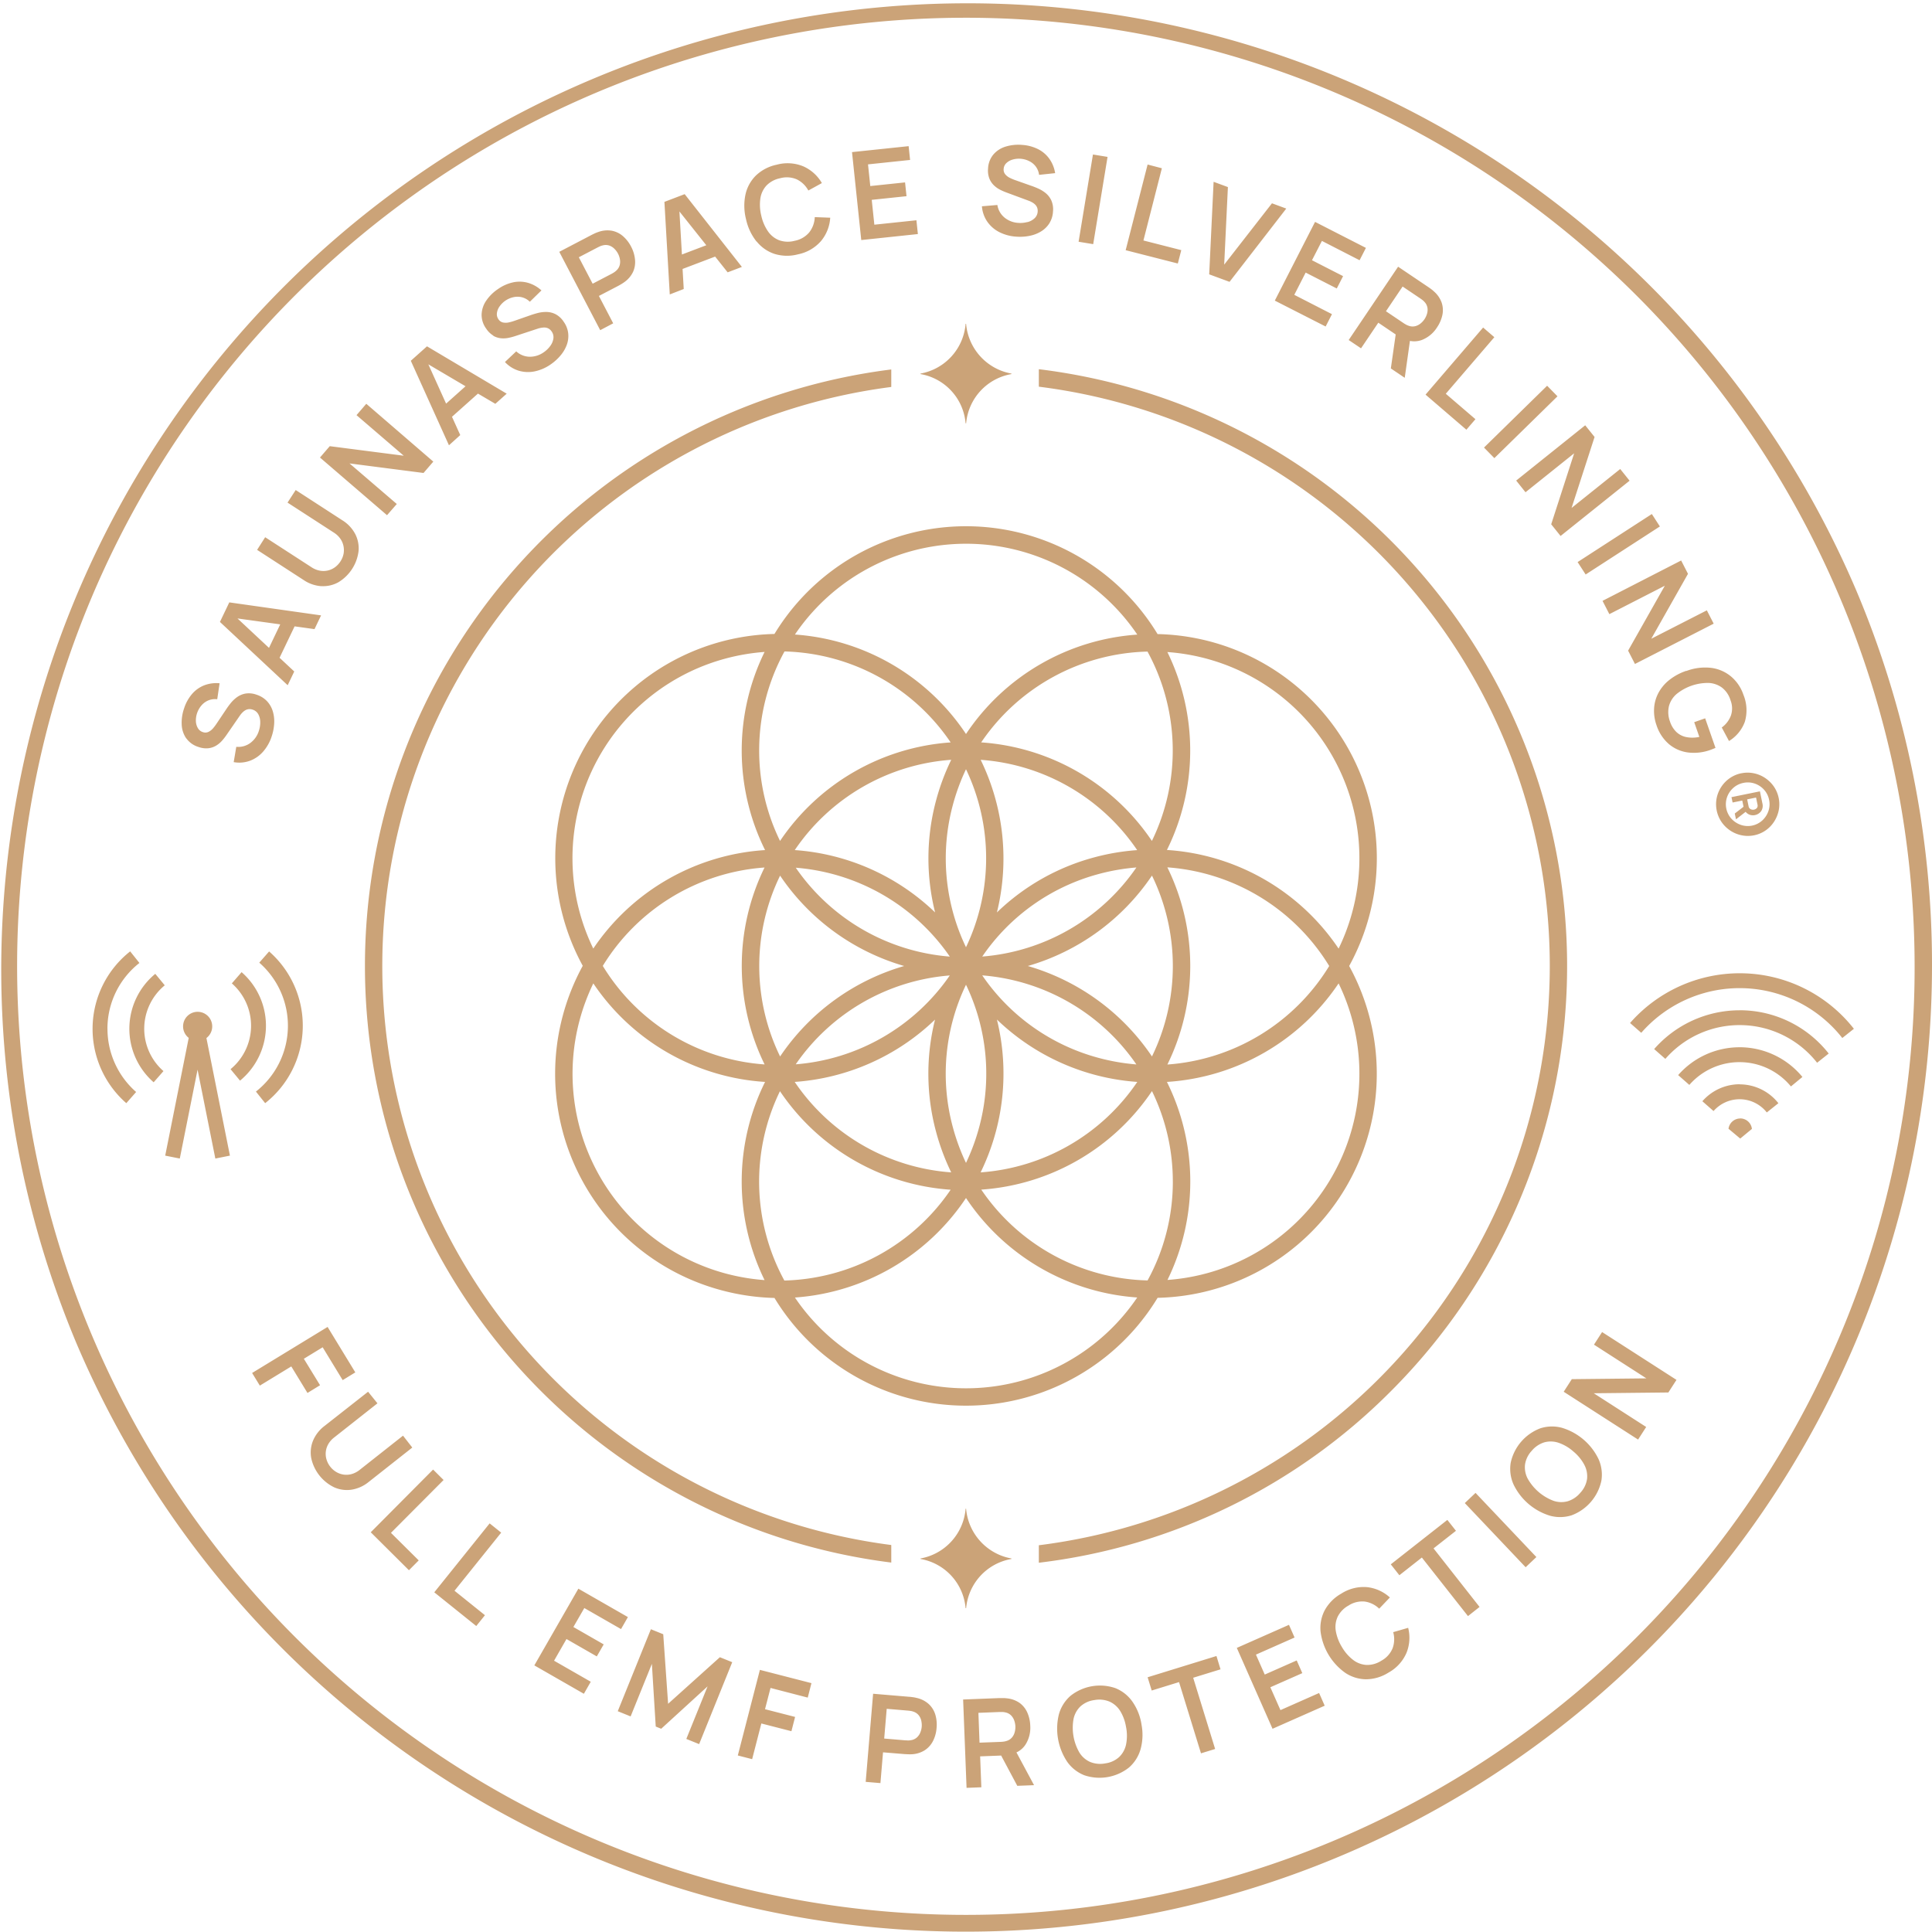 <svg viewBox="0 0 100 100" height="100" width="100" xmlns:xlink="http://www.w3.org/1999/xlink" xmlns="http://www.w3.org/2000/svg" data-name="Group 3722" id="Group_3722">
  <defs>
    <clipPath id="clip-path">
      <rect fill="#cba378" height="100" width="100" data-name="Rectangle 2011" id="Rectangle_2011"></rect>
    </clipPath>
  </defs>
  <g clip-path="url(#clip-path)" data-name="Group 3360" id="Group_3360">
    <path fill="#cba378" transform="translate(0)" d="M72,72a30.878,30.878,0,0,1-18.23,8.887v-.905a30.22,30.22,0,0,0,0-59.967v-.905A31.117,31.117,0,0,1,72,72M46.132,20.03v-.907a31.12,31.12,0,0,0,0,61.755V79.97a30.22,30.22,0,0,1,0-59.941m3.848,1.879h.027a2.839,2.839,0,0,1,2.345-2.546c0-.009,0-.017,0-.026a2.863,2.863,0,0,1-2.347-2.575h-.025a2.85,2.85,0,0,1-2.335,2.575c0,.009,0,.017,0,.026a2.826,2.826,0,0,1,2.334,2.546M50,83.238h.007a2.839,2.839,0,0,1,2.345-2.546c0-.009,0-.017,0-.026a2.863,2.863,0,0,1-2.347-2.575h-.025a2.85,2.85,0,0,1-2.335,2.575c0,.009,0,.017,0,.026a2.826,2.826,0,0,1,2.334,2.546H50M15.727,70.329l.974-.594,1.036,1.7.654-.4-1.435-2.353-3.907,2.383.4.654,1.628-.993.838,1.373.651-.4ZM20.86,74.31l-2.243,1.77a1.163,1.163,0,0,1-.413.216,1,1,0,0,1-.416.029,1.038,1.038,0,0,1-.381-.134,1.11,1.11,0,0,1-.31-.272,1.123,1.123,0,0,1-.191-.36,1.009,1.009,0,0,1,.08-.8,1.158,1.158,0,0,1,.308-.354l2.243-1.769-.485-.6L16.8,73.805a1.858,1.858,0,0,0-.6.77,1.617,1.617,0,0,0-.09.9,2.189,2.189,0,0,0,1.191,1.51,1.617,1.617,0,0,0,.893.121,1.857,1.857,0,0,0,.888-.4l2.258-1.781Zm2.1,2.294-.543-.54-3.227,3.246,1.977,1.965.506-.509L20.236,79.34Zm2.384,2.246-2.866,3.568,2.173,1.745.45-.56-1.576-1.266,2.416-3.008Zm4.9,4.382,1.9,1.089L32.5,83.7l-2.564-1.47L27.657,86.2l2.564,1.47.357-.623-1.9-1.089.643-1.122,1.569.9.357-.623-1.569-.9Zm4.337,4.956-.252-3.6-.639-.259-1.715,4.243.666.269,1.1-2.72.2,3.245.283.114,2.4-2.193-1.1,2.72.663.268L37.9,86.035l-.639-.258Zm3.608,2.675.742.191.476-1.847,1.557.4.19-.739-1.557-.4.285-1.1,1.927.5L42,87.119l-2.668-.687ZM48.41,88.741a1.815,1.815,0,0,1,.067.7,1.788,1.788,0,0,1-.184.672,1.24,1.24,0,0,1-.428.479,1.375,1.375,0,0,1-.673.208q-.09.005-.2,0t-.17-.008L45.705,90.7l-.134,1.593-.763-.064.384-4.561,1.884.159c.044,0,.1.01.171.019a1.494,1.494,0,0,1,.192.037,1.379,1.379,0,0,1,.632.318,1.229,1.229,0,0,1,.34.544m-.723.328a.7.7,0,0,0-.132-.287.586.586,0,0,0-.285-.193.684.684,0,0,0-.144-.036c-.053-.008-.1-.013-.142-.017l-1.089-.092-.13,1.539,1.089.092c.042,0,.09.006.143.006a.743.743,0,0,0,.148-.013.585.585,0,0,0,.313-.143.7.7,0,0,0,.178-.259,1.031,1.031,0,0,0,.071-.294,1.046,1.046,0,0,0-.021-.3M52.609,90.7l.913,1.7-.867.034-.836-1.567-1.087.042.062,1.6-.765.03-.178-4.573,1.89-.074q.067,0,.172,0a1.516,1.516,0,0,1,.195.013,1.378,1.378,0,0,1,.666.238,1.228,1.228,0,0,1,.4.5,1.818,1.818,0,0,1,.152.683,1.629,1.629,0,0,1-.245.972,1.127,1.127,0,0,1-.474.409m-.813-.548c.042,0,.09-.006.143-.012a.741.741,0,0,0,.145-.031.583.583,0,0,0,.294-.18.7.7,0,0,0,.145-.279,1.033,1.033,0,0,0,.035-.3,1.05,1.05,0,0,0-.058-.3.706.706,0,0,0-.166-.269.584.584,0,0,0-.307-.157.677.677,0,0,0-.147-.018q-.08,0-.143,0l-1.093.043L50.7,90.2Zm7.289-.9a2.8,2.8,0,0,1-.045,1.272,1.972,1.972,0,0,1-.6.954,2.455,2.455,0,0,1-2.319.4,1.973,1.973,0,0,1-.884-.7,3.091,3.091,0,0,1-.426-2.455,1.975,1.975,0,0,1,.6-.954,2.455,2.455,0,0,1,2.319-.4,1.971,1.971,0,0,1,.885.7,2.807,2.807,0,0,1,.471,1.183m-.8.139a2.262,2.262,0,0,0-.3-.833,1.258,1.258,0,0,0-.553-.489,1.379,1.379,0,0,0-.793-.079,1.32,1.32,0,0,0-.72.331,1.259,1.259,0,0,0-.353.652,2.573,2.573,0,0,0,.3,1.724,1.249,1.249,0,0,0,.551.49,1.378,1.378,0,0,0,.793.078,1.325,1.325,0,0,0,.722-.332,1.256,1.256,0,0,0,.355-.652,2.3,2.3,0,0,0,0-.891m4.678-3.682-3.563,1.1.211.686,1.415-.436,1.136,3.687.732-.225-1.136-3.687,1.415-.436Zm3.312,2.8-.523-1.183,1.654-.731-.29-.657-1.654.731-.456-1.032,2-.885-.29-.657-2.7,1.194,1.849,4.186,2.7-1.194-.29-.657Zm5.836-4.035a1.362,1.362,0,0,1-.031.833,1.3,1.3,0,0,1-.584.646,1.352,1.352,0,0,1-.766.218,1.252,1.252,0,0,1-.695-.261,2.286,2.286,0,0,1-.582-.672,2.323,2.323,0,0,1-.314-.832,1.257,1.257,0,0,1,.1-.734,1.344,1.344,0,0,1,.553-.571,1.306,1.306,0,0,1,.844-.211,1.355,1.355,0,0,1,.75.368l.553-.579a2.082,2.082,0,0,0-1.183-.535,2.138,2.138,0,0,0-1.335.337,2.2,2.2,0,0,0-.855.861,1.975,1.975,0,0,0-.215,1.1,3.092,3.092,0,0,0,1.279,2.138,1.976,1.976,0,0,0,1.075.333,2.206,2.206,0,0,0,1.163-.346,2.137,2.137,0,0,0,.929-1.017,2.081,2.081,0,0,0,.088-1.3Zm3.248-5.246-.445-.564L71.987,80.97l.444.564,1.164-.916,2.387,3.031.6-.474L74.2,80.144Zm.458-1.435,3.149,3.321.556-.527-3.149-3.321Zm6.924-2.273a1.973,1.973,0,0,1,.145,1.117,2.455,2.455,0,0,1-1.532,1.786,1.975,1.975,0,0,1-1.125.025,3.092,3.092,0,0,1-1.891-1.622,1.976,1.976,0,0,1-.146-1.116,2.455,2.455,0,0,1,1.532-1.786,1.972,1.972,0,0,1,1.126-.026,3.091,3.091,0,0,1,1.891,1.622m-.737.293a2.3,2.3,0,0,0-.565-.688,2.263,2.263,0,0,0-.763-.451,1.26,1.26,0,0,0-.738-.026,1.38,1.38,0,0,0-.661.444,1.32,1.32,0,0,0-.344.714,1.26,1.26,0,0,0,.142.727,2.573,2.573,0,0,0,1.327,1.14,1.25,1.25,0,0,0,.737.027,1.378,1.378,0,0,0,.661-.444,1.328,1.328,0,0,0,.345-.715,1.256,1.256,0,0,0-.142-.728m.5-6.22,2.713,1.745-3.861.041-.419.652,3.85,2.475.419-.652-2.713-1.745,3.861-.041.42-.652-3.85-2.475ZM100,50A50.013,50.013,0,0,1,3.929,69.462,50.013,50.013,0,0,1,96.07,30.538,49.687,49.687,0,0,1,100,50m-.9,0A49.114,49.114,0,0,0,4.757,30.888,49.114,49.114,0,0,0,95.243,69.112,48.794,48.794,0,0,0,99.1,50M9.646,38.22a1.206,1.206,0,0,0,.635.445,1.15,1.15,0,0,0,.513.063,1.011,1.011,0,0,0,.4-.139,1.32,1.32,0,0,0,.3-.252,3.016,3.016,0,0,0,.216-.275l.7-1.014a1.187,1.187,0,0,1,.156-.185.659.659,0,0,1,.16-.115.434.434,0,0,1,.167-.044.484.484,0,0,1,.177.025.51.51,0,0,1,.3.241.858.858,0,0,1,.1.4,1.376,1.376,0,0,1-.072.462,1.235,1.235,0,0,1-.44.623,1.05,1.05,0,0,1-.728.2l-.134.793a1.621,1.621,0,0,0,.838-.07,1.688,1.688,0,0,0,.682-.471,2.245,2.245,0,0,0,.449-.8,2.528,2.528,0,0,0,.127-.669,1.816,1.816,0,0,0-.074-.628,1.32,1.32,0,0,0-.3-.519,1.276,1.276,0,0,0-.547-.336A1.141,1.141,0,0,0,12.7,35.9a1.084,1.084,0,0,0-.441.191,1.721,1.721,0,0,0-.329.317q-.138.175-.233.321l-.474.707a2.489,2.489,0,0,1-.194.259.723.723,0,0,1-.239.187.381.381,0,0,1-.293.011.453.453,0,0,1-.258-.211.764.764,0,0,1-.1-.363,1.178,1.178,0,0,1,.068-.424,1.2,1.2,0,0,1,.229-.391.945.945,0,0,1,.356-.254.914.914,0,0,1,.452-.057l.122-.827a1.752,1.752,0,0,0-.795.106,1.608,1.608,0,0,0-.626.443,2.156,2.156,0,0,0-.415.747,2.242,2.242,0,0,0-.125.847,1.35,1.35,0,0,0,.238.714m5.247-2.756-3.506-3.276.484-1.012,4.751.673-.34.711-1.031-.143-.778,1.626.76.71Zm-.385-3.15-2.213-.306,1.631,1.523Zm2.13-1.979a1.617,1.617,0,0,0,.878-.2,2.189,2.189,0,0,0,1.046-1.613,1.617,1.617,0,0,0-.173-.885,1.856,1.856,0,0,0-.668-.711l-2.413-1.565-.422.651,2.4,1.554a1.165,1.165,0,0,1,.337.321,1.007,1.007,0,0,1,.161.385,1.04,1.04,0,0,1,0,.4,1.107,1.107,0,0,1-.158.381,1.124,1.124,0,0,1-.279.3,1.011,1.011,0,0,1-.785.182,1.159,1.159,0,0,1-.434-.177l-2.4-1.554-.417.654,2.408,1.561a1.86,1.86,0,0,0,.922.319m3.9-4.254-2.446-2.1,3.83.494.506-.588L18.959,20.9l-.506.588,2.445,2.1-3.83-.494-.506.588,3.47,2.985Zm2.7-3.039-1.974-4.374.837-.748,4.126,2.451-.588.525-.9-.529-1.344,1.2.428.947Zm.858-3.055-1.925-1.135.919,2.034Zm1.431-2.615a1.011,1.011,0,0,0,.4.13,1.318,1.318,0,0,0,.392-.02,3.018,3.018,0,0,0,.338-.089l1.171-.386a1.193,1.193,0,0,1,.236-.053.655.655,0,0,1,.2,0,.435.435,0,0,1,.159.065.484.484,0,0,1,.127.127.509.509,0,0,1,.093.372.853.853,0,0,1-.162.383,1.373,1.373,0,0,1-.335.325,1.235,1.235,0,0,1-.726.233,1.051,1.051,0,0,1-.7-.279l-.584.552a1.619,1.619,0,0,0,.711.449,1.689,1.689,0,0,0,.828.035,2.247,2.247,0,0,0,.843-.371,2.529,2.529,0,0,0,.5-.458,1.821,1.821,0,0,0,.319-.546,1.323,1.323,0,0,0,.073-.594,1.274,1.274,0,0,0-.234-.6,1.143,1.143,0,0,0-.425-.393,1.083,1.083,0,0,0-.467-.113,1.723,1.723,0,0,0-.453.055q-.216.057-.38.116l-.8.279a2.45,2.45,0,0,1-.311.09.725.725,0,0,1-.3.006.382.382,0,0,1-.24-.168.452.452,0,0,1-.079-.324.765.765,0,0,1,.142-.348,1.178,1.178,0,0,1,.31-.3,1.2,1.2,0,0,1,.419-.174.943.943,0,0,1,.438.012.914.914,0,0,1,.395.227l.6-.586a1.755,1.755,0,0,0-.7-.394,1.607,1.607,0,0,0-.766-.024,2.156,2.156,0,0,0-.781.346,2.243,2.243,0,0,0-.61.6,1.349,1.349,0,0,0-.24.714,1.206,1.206,0,0,0,.238.738,1.15,1.15,0,0,0,.371.36m5.53-.282-2.119-4.056,1.676-.876q.059-.031.154-.075a1.519,1.519,0,0,1,.181-.072,1.379,1.379,0,0,1,.7-.07,1.227,1.227,0,0,1,.579.277,1.817,1.817,0,0,1,.43.552,1.788,1.788,0,0,1,.2.666,1.238,1.238,0,0,1-.1.634,1.375,1.375,0,0,1-.457.536q-.073.053-.164.107t-.148.084l-1,.521.74,1.417Zm-.392-2.405.969-.506q.056-.029.124-.072a.743.743,0,0,0,.118-.09.585.585,0,0,0,.188-.288.707.707,0,0,0,.012-.314,1,1,0,0,0-.278-.531.7.7,0,0,0-.265-.172.585.585,0,0,0-.344-.01.67.67,0,0,0-.141.046q-.073.033-.129.062l-.969.506Zm3.992.555-.277-4.791,1.049-.4L38.4,13.816l-.737.28-.648-.815-1.685.64.06,1.038Zm.5-4.295.129,2.228,1.262-.479ZM39.166,12.5a1.975,1.975,0,0,0,.924.642,2.2,2.2,0,0,0,1.213.022,2.136,2.136,0,0,0,1.193-.688,2.079,2.079,0,0,0,.476-1.208l-.8-.03a1.362,1.362,0,0,1-.282.785,1.3,1.3,0,0,1-.752.439,1.352,1.352,0,0,1-.8-.024,1.253,1.253,0,0,1-.583-.458,2.281,2.281,0,0,1-.351-.817,2.322,2.322,0,0,1-.048-.888,1.257,1.257,0,0,1,.315-.67,1.345,1.345,0,0,1,.7-.377,1.307,1.307,0,0,1,.869.055,1.354,1.354,0,0,1,.6.578l.7-.385a2.081,2.081,0,0,0-.966-.868,2.137,2.137,0,0,0-1.375-.082,2.2,2.2,0,0,0-1.076.562,1.976,1.976,0,0,0-.539.988,2.808,2.808,0,0,0,.031,1.273,2.807,2.807,0,0,0,.542,1.152m8.352-.386-.075-.714-2.178.229-.135-1.286,1.8-.189-.075-.714-1.8.189-.118-1.122,2.178-.229-.075-.714L44.1,7.873l.479,4.552Zm5.668-.623a1.376,1.376,0,0,1-.465.045,1.235,1.235,0,0,1-.713-.271,1.049,1.049,0,0,1-.375-.656l-.8.067a1.618,1.618,0,0,0,.276.794,1.687,1.687,0,0,0,.626.544,2.245,2.245,0,0,0,.89.235,2.526,2.526,0,0,0,.68-.044,1.815,1.815,0,0,0,.59-.228,1.32,1.32,0,0,0,.428-.419,1.275,1.275,0,0,0,.189-.613,1.142,1.142,0,0,0-.087-.573A1.085,1.085,0,0,0,54.13,10a1.721,1.721,0,0,0-.388-.239q-.2-.09-.369-.146l-.8-.283a2.452,2.452,0,0,1-.3-.124.723.723,0,0,1-.241-.185.381.381,0,0,1-.083-.281.454.454,0,0,1,.14-.3.764.764,0,0,1,.328-.183,1.175,1.175,0,0,1,.428-.04,1.2,1.2,0,0,1,.436.125.946.946,0,0,1,.335.282.913.913,0,0,1,.167.424l.831-.088a1.752,1.752,0,0,0-.3-.743,1.608,1.608,0,0,0-.585-.5A2.156,2.156,0,0,0,52.9,7.5a2.247,2.247,0,0,0-.852.089A1.352,1.352,0,0,0,51.415,8a1.207,1.207,0,0,0-.273.725,1.152,1.152,0,0,0,.066.512,1.013,1.013,0,0,0,.234.353,1.321,1.321,0,0,0,.319.228,3,3,0,0,0,.32.141l1.156.428a1.187,1.187,0,0,1,.218.105.654.654,0,0,1,.151.126.43.43,0,0,1,.084.151.48.48,0,0,1,.02.178.51.51,0,0,1-.159.349.856.856,0,0,1-.365.2m4.141-3.375-.756-.124-.743,4.516.756.124Zm3.816,4.826-1.959-.5.954-3.738L59.4,8.516,58.264,12.95l2.7.689Zm5.434-2.151-.74-.273-2.473,3.174.192-4.014-.74-.273L62.588,14.2l1.053.388ZM68.615,16.9l.327-.639-1.95-1,.589-1.152,1.61.823.327-.639-1.61-.823.514-1,1.95,1,.327-.639-2.632-1.346-2.083,4.075Zm1.193.7,2.558-3.795,1.568,1.057q.055.037.14.1a1.493,1.493,0,0,1,.149.125,1.379,1.379,0,0,1,.4.586,1.228,1.228,0,0,1,.032.641,1.816,1.816,0,0,1-.281.641,1.626,1.626,0,0,1-.772.639,1.127,1.127,0,0,1-.624.05l-.269,1.911-.719-.485.251-1.759-.9-.608-.894,1.326Zm1.929-1.49.906.611c.035.024.076.049.122.075a.752.752,0,0,0,.135.061.585.585,0,0,0,.343.028.707.707,0,0,0,.282-.139,1.031,1.031,0,0,0,.205-.222,1.045,1.045,0,0,0,.13-.275.705.705,0,0,0,.025-.315.586.586,0,0,0-.155-.308.685.685,0,0,0-.108-.1q-.063-.049-.116-.084l-.907-.611ZM75.9,22.242l.468-.545-1.534-1.316,2.513-2.928-.581-.5-2.98,3.473Zm1.448,1.471,3.267-3.2-.536-.547-3.267,3.2Zm1.612,1.766,2.518-2.016L80.29,27.137l.485.605,3.572-2.861-.485-.605-2.518,2.016,1.191-3.674-.485-.605-3.572,2.861Zm3.113,4.257,3.842-2.487-.416-.643-3.842,2.487ZM83.3,31.788l2.871-1.471-1.9,3.36.354.69L88.7,32.281l-.354-.69L85.47,33.061l1.9-3.36-.354-.69L82.947,31.1Zm3.98,2.935a2.9,2.9,0,0,0-.9.491,2.137,2.137,0,0,0-.555.68,1.954,1.954,0,0,0-.211.8,2.2,2.2,0,0,0,.126.84,2.178,2.178,0,0,0,.646.983,1.912,1.912,0,0,0,.987.431,2.512,2.512,0,0,0,1.172-.138l.11-.042c.061-.024.107-.043.138-.058l-.534-1.53-.567.2.266.762a1.671,1.671,0,0,1-.693.006,1.047,1.047,0,0,1-.509-.273,1.327,1.327,0,0,1-.319-.532,1.379,1.379,0,0,1-.052-.795,1.249,1.249,0,0,1,.393-.624,2.571,2.571,0,0,1,1.652-.575,1.259,1.259,0,0,1,.7.242,1.3,1.3,0,0,1,.442.657,1.146,1.146,0,0,1,.019.791,1.352,1.352,0,0,1-.473.616l.375.7a1.951,1.951,0,0,0,.819-.995,2.1,2.1,0,0,0-.071-1.394,2.131,2.131,0,0,0-.63-.941,2,2,0,0,0-1.024-.454,2.725,2.725,0,0,0-1.3.159m2.847,5.295a1.583,1.583,0,0,1,.645,0,1.634,1.634,0,0,1,.58.241,1.689,1.689,0,0,1,.451.439,1.627,1.627,0,0,1,.256,1.242,1.712,1.712,0,0,1-.24.583,1.622,1.622,0,0,1-.437.452,1.584,1.584,0,0,1-.594.252,1.6,1.6,0,0,1-.65,0,1.639,1.639,0,0,1-.584-.242,1.675,1.675,0,0,1-.451-.441,1.645,1.645,0,0,1-.256-1.242,1.659,1.659,0,0,1,.681-1.033,1.6,1.6,0,0,1,.6-.253m.1.5a1.1,1.1,0,0,0-.524.262,1.153,1.153,0,0,0-.321.482,1.12,1.12,0,0,0,.229,1.111,1.182,1.182,0,0,0,.486.318,1.118,1.118,0,0,0,1.11-.229,1.172,1.172,0,0,0,.317-.484,1.08,1.08,0,0,0,.036-.583,1.094,1.094,0,0,0-.265-.528,1.146,1.146,0,0,0-.482-.316,1.1,1.1,0,0,0-.586-.033m-.614.737,1.472-.3.129.626a.5.5,0,0,1-.059.39.525.525,0,0,1-.584.2.49.49,0,0,1-.225-.156l-.5.388-.063-.3.454-.35-.066-.321-.5.1Zm.812.115.075.364a.2.2,0,0,0,.1.141.272.272,0,0,0,.334-.064.213.213,0,0,0,.026-.171l-.075-.364ZM69.833,50a11.6,11.6,0,0,1-9.916,17.175,11.6,11.6,0,0,1-19.83.007,11.687,11.687,0,0,1-2.751-.4,11.6,11.6,0,0,1-8.206-14.212,11.679,11.679,0,0,1,1.033-2.58,11.611,11.611,0,0,1,9.923-17.176,11.6,11.6,0,0,1,19.83.006A11.6,11.6,0,0,1,69.833,50M60.705,61.155a10.64,10.64,0,0,0-1.079-4.68,11.608,11.608,0,0,1-8.835,5.1,10.711,10.711,0,0,0,8.607,4.7,10.638,10.638,0,0,0,1.308-5.123m-20.1,5.128a10.735,10.735,0,0,0,8.6-4.7,11.609,11.609,0,0,1-8.835-5.1,10.687,10.687,0,0,0,.232,9.808M39.295,38.845a10.641,10.641,0,0,0,1.08,4.682,11.61,11.61,0,0,1,8.831-5.1,10.713,10.713,0,0,0-8.6-4.708,10.639,10.639,0,0,0-1.311,5.128m10.025,19.5A10.83,10.83,0,0,0,50,60.192a10.819,10.819,0,0,0,.68-1.843A10.624,10.624,0,0,0,50,50.97a10.623,10.623,0,0,0-.68,7.378M50,39.815a10.824,10.824,0,0,0-.677,1.837A10.623,10.623,0,0,0,50,49.029a10.706,10.706,0,0,0,0-9.214m-.765-.488A10.708,10.708,0,0,0,41.137,44,11.65,11.65,0,0,1,48.4,47.226a11.538,11.538,0,0,1,.054-5.806,11.733,11.733,0,0,1,.781-2.092m-8.046,5.585a10.706,10.706,0,0,0,7.973,4.6,10.707,10.707,0,0,0-7.973-4.6m-.811.409a10.687,10.687,0,0,0,0,9.361A11.649,11.649,0,0,1,46.8,50a11.65,11.65,0,0,1-6.424-4.68m.811,9.769a10.707,10.707,0,0,0,7.974-4.6,10.707,10.707,0,0,0-7.974,4.6M41.134,56a10.708,10.708,0,0,0,8.1,4.682,11.727,11.727,0,0,1-.783-2.1,11.538,11.538,0,0,1-.054-5.808A11.65,11.65,0,0,1,41.134,56m9.625,4.682A10.708,10.708,0,0,0,58.866,56,11.649,11.649,0,0,1,51.6,52.771a11.65,11.65,0,0,1-.841,7.906m6.131-5.914a10.821,10.821,0,0,0,1.929.332,10.707,10.707,0,0,0-7.979-4.61,10.624,10.624,0,0,0,6.049,4.278m2.737-.082a10.686,10.686,0,0,0,0-9.361A11.65,11.65,0,0,1,53.2,50a11.649,11.649,0,0,1,6.425,4.681M58.82,44.9a10.824,10.824,0,0,0-1.93.333,10.623,10.623,0,0,0-6.049,4.278A10.707,10.707,0,0,0,58.82,44.9m.039-.9a10.708,10.708,0,0,0-8.1-4.672,11.651,11.651,0,0,1,.841,7.9,11.537,11.537,0,0,1,5.056-2.856,11.724,11.724,0,0,1,2.2-.37m-19.281.9A10.708,10.708,0,0,0,31.2,49.995a10.687,10.687,0,0,0,8.376,5.1,11.588,11.588,0,0,1,0-10.2M60.42,55.1A10.711,10.711,0,0,0,68.8,50a10.718,10.718,0,0,0-8.378-5.106,11.587,11.587,0,0,1,0,10.21m-.8-11.578a10.687,10.687,0,0,0-.227-9.8,10.709,10.709,0,0,0-8.609,4.7,11.608,11.608,0,0,1,8.836,5.1M41.14,32.843A11.61,11.61,0,0,1,50,37.992a11.608,11.608,0,0,1,8.866-5.145,10.7,10.7,0,0,0-17.723,0M30.711,49.094A11.611,11.611,0,0,1,39.6,44a11.587,11.587,0,0,1-.025-10.256,10.824,10.824,0,0,0-2.011.34,10.7,10.7,0,0,0-6.857,15.012m8.868,17.163A11.588,11.588,0,0,1,39.6,56,11.589,11.589,0,0,1,30.71,50.9,10.821,10.821,0,0,0,30,52.807a10.706,10.706,0,0,0,7.57,13.112,10.809,10.809,0,0,0,2.011.339m19.283.9A11.61,11.61,0,0,1,50,62.008a11.623,11.623,0,0,1-8.855,5.152,10.7,10.7,0,0,0,17.721-.007M69.286,50.9A11.589,11.589,0,0,1,60.4,56a11.587,11.587,0,0,1,.028,10.25A10.7,10.7,0,0,0,69.286,50.9m0-1.8a10.7,10.7,0,0,0-8.863-15.35A11.588,11.588,0,0,1,60.4,43.994,11.609,11.609,0,0,1,69.286,49.1m20.756,1.276a7.545,7.545,0,0,0-5.67,2.574l.579.508a6.762,6.762,0,0,1,10.406.269l.6-.477a7.505,7.505,0,0,0-5.92-2.874m0,1.916A5.884,5.884,0,0,0,85.619,54.3l.579.508a5.1,5.1,0,0,1,7.855.2l.6-.477a5.853,5.853,0,0,0-4.617-2.241m0,1.916a4.225,4.225,0,0,0-3.175,1.441l.579.508a3.447,3.447,0,0,1,5.258.079l.594-.491a4.211,4.211,0,0,0-3.257-1.538m0,1.916A2.564,2.564,0,0,0,88.114,57l.579.508a1.792,1.792,0,0,1,2.756.072l.6-.478a2.55,2.55,0,0,0-2.013-.976m.036,1.767a.611.611,0,0,0-.605.531l.607.508.605-.5a.611.611,0,0,0-.607-.543M5.561,53.251a4.322,4.322,0,0,1,1.655-3.408l-.478-.6a5.107,5.107,0,0,0-.2,7.857l.508-.579a4.344,4.344,0,0,1-1.483-3.265M8.528,51l-.491-.594a3.681,3.681,0,0,0-.084,5.613l.508-.579A2.91,2.91,0,0,1,8.528,51m5.4-1.752-.508.579a4.336,4.336,0,0,1-.173,6.673l.478.6a5.106,5.106,0,0,0,.2-7.857m-1.418,1.073L12,50.9a2.911,2.911,0,0,1-.067,4.44l.491.594a3.681,3.681,0,0,0,.084-5.613m-1.524,2.8a.754.754,0,1,0-1.216.6L8.551,59.815l.755.151.92-4.6.92,4.6.755-.151-1.217-6.086a.752.752,0,0,0,.3-.6" data-name="Path 1796" id="Path_1796"></path>
  </g>
</svg>
